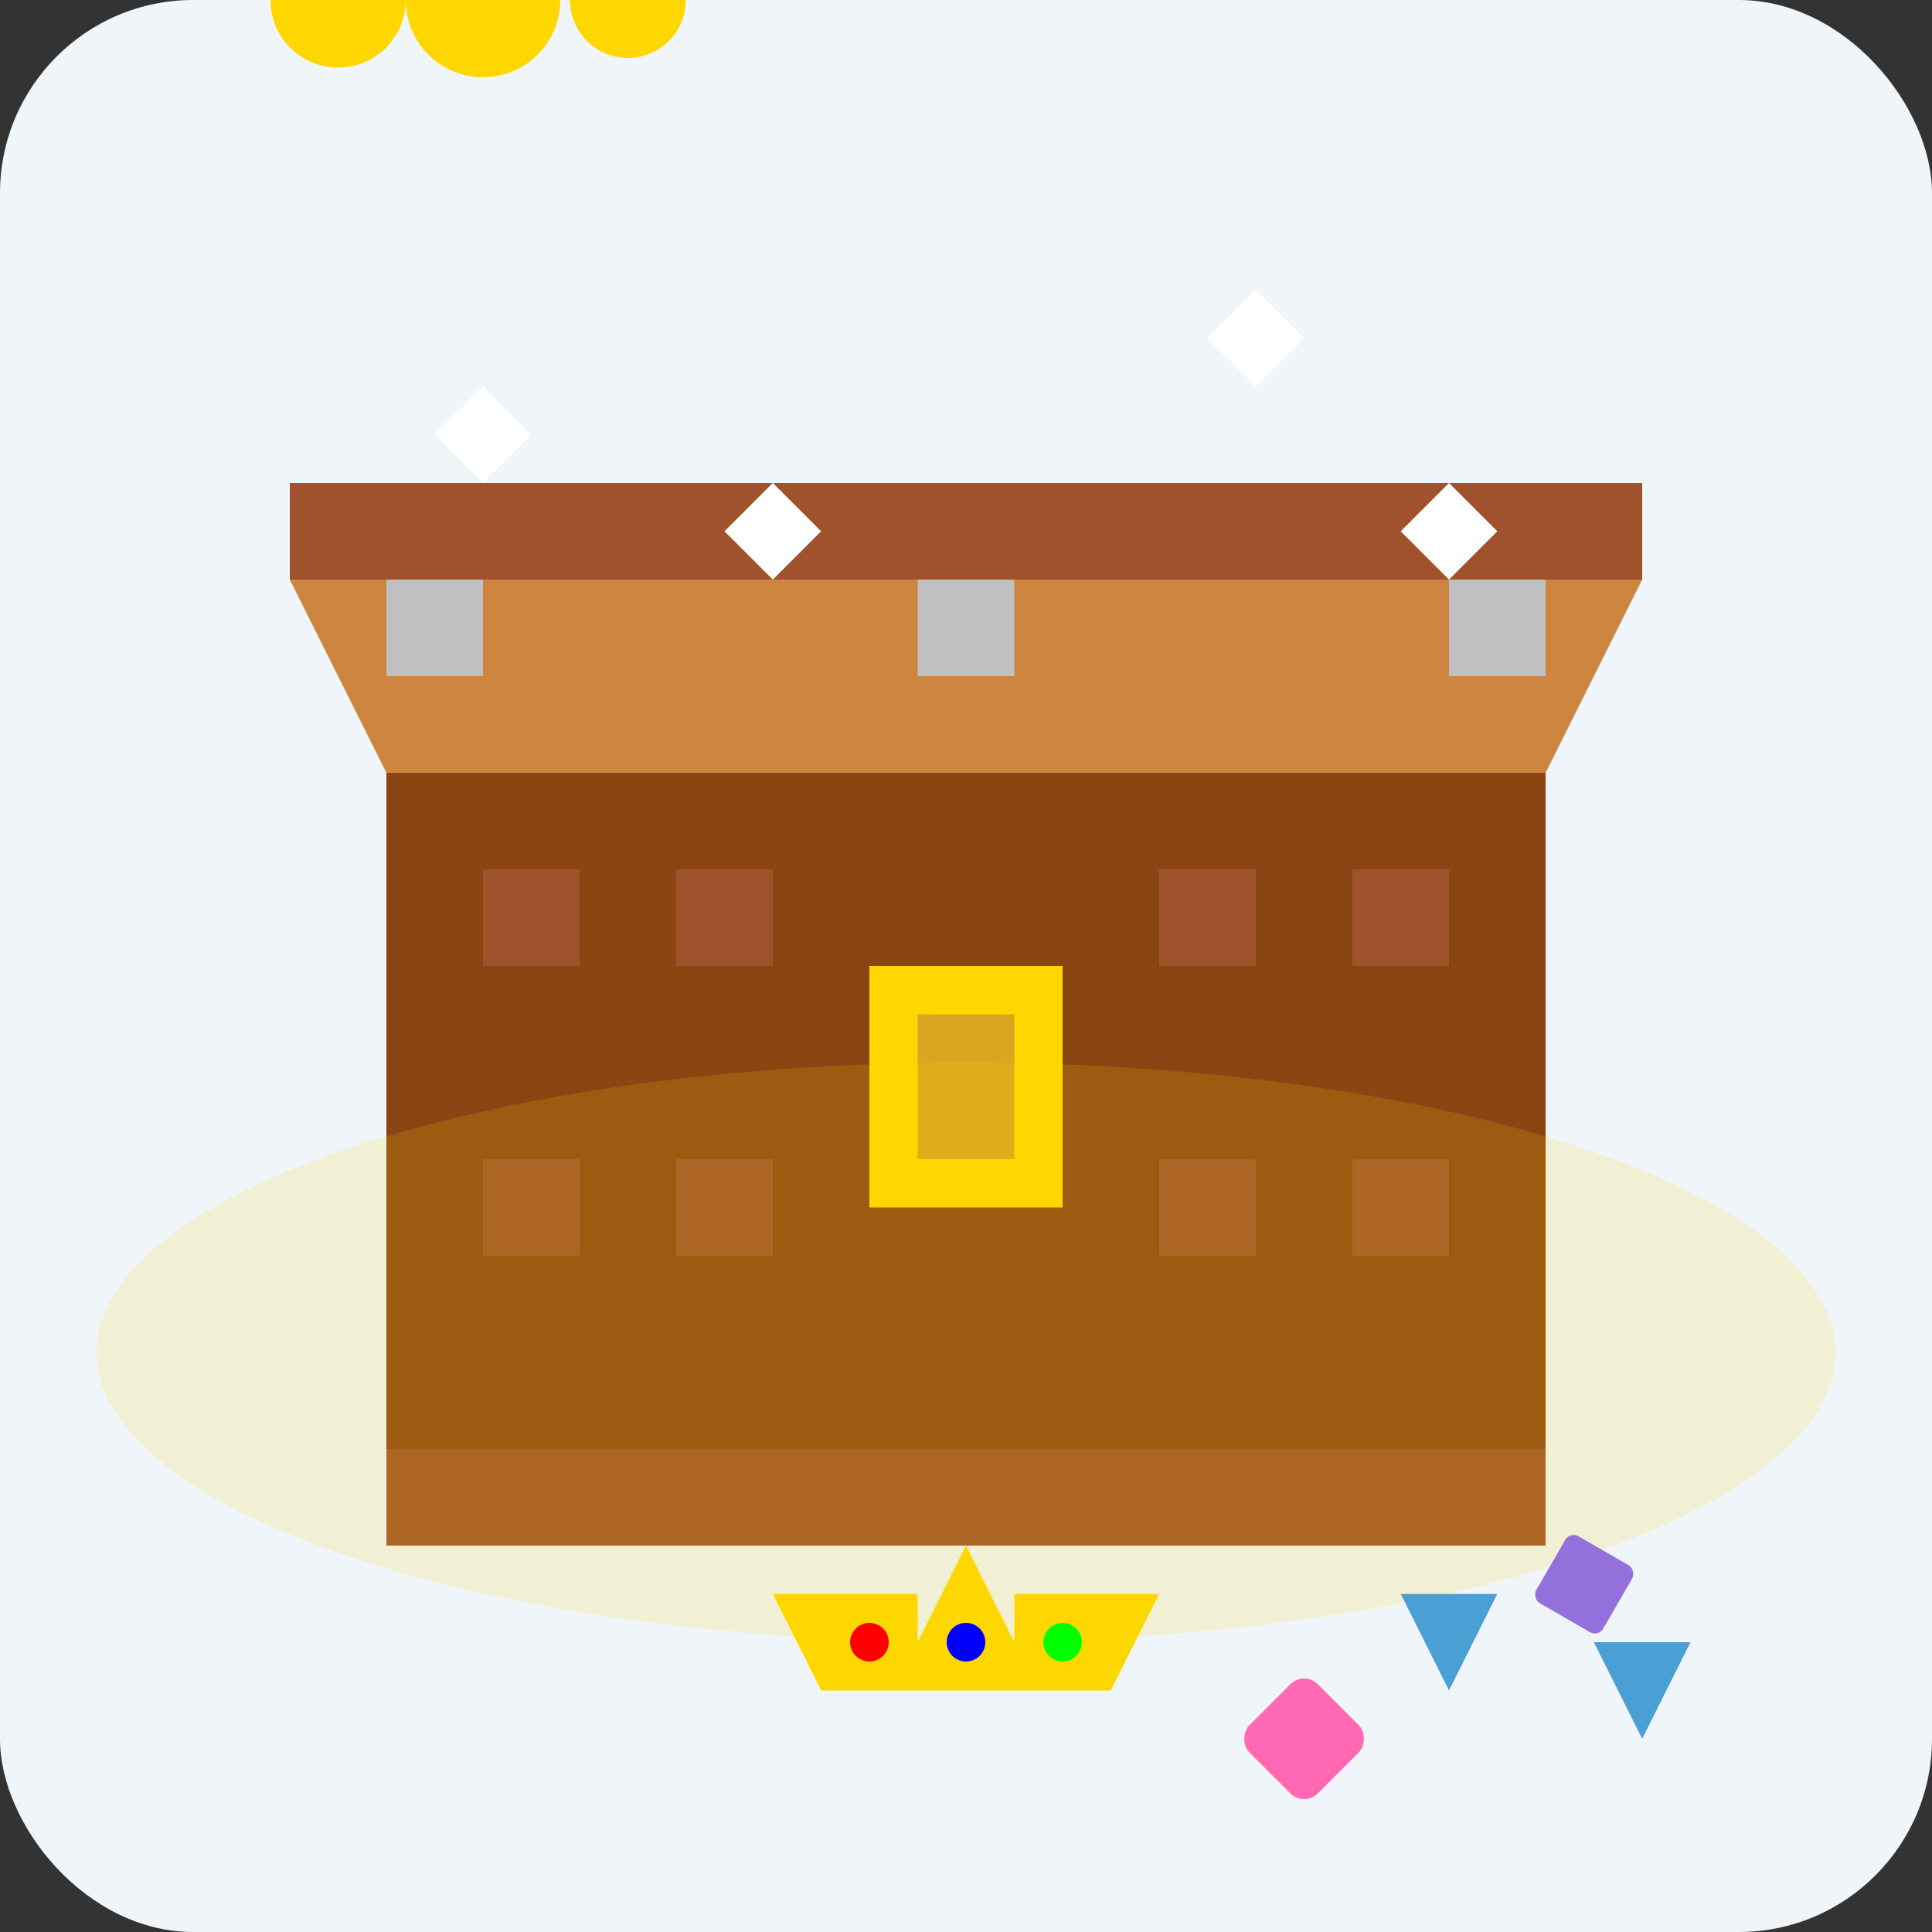 <svg xmlns="http://www.w3.org/2000/svg" viewBox="0 0 200 200">
  <rect x="0" y="0" width="200" height="200" fill="#333333" stroke="none"/>
  <!-- Background -->
  <rect width="200" height="200" fill="#F0F5F9" rx="20" ry="20" />
  
  <!-- Chest Base -->
  <rect x="40" y="80" width="120" height="80" fill="#8B4513" />
  
  <!-- Chest Bottom Detail -->
  <rect x="40" y="150" width="120" height="10" fill="#A0522D" />
  
  <!-- Chest Top (Lid) -->
  <path d="M40 80 L160 80 L170 60 L30 60 Z" fill="#CD853F" />
  
  <!-- Chest Lid Top Plate -->
  <rect x="30" y="50" width="140" height="10" fill="#A0522D" />
  
  <!-- Metal Details/Hinges -->
  <rect x="40" y="60" width="10" height="10" fill="#C0C0C0" />
  <rect x="150" y="60" width="10" height="10" fill="#C0C0C0" />
  <rect x="95" y="60" width="10" height="10" fill="#C0C0C0" />
  
  <!-- Lock -->
  <rect x="90" y="100" width="20" height="25" fill="#FFD700" />
  <rect x="95" y="105" width="10" height="15" fill="#DAA520" />
  
  <!-- Chest Pixel Details -->
  <rect x="50" y="90" width="10" height="10" fill="#A0522D" />
  <rect x="70" y="90" width="10" height="10" fill="#A0522D" />
  <rect x="120" y="90" width="10" height="10" fill="#A0522D" />
  <rect x="140" y="90" width="10" height="10" fill="#A0522D" />
  
  <rect x="50" y="120" width="10" height="10" fill="#A0522D" />
  <rect x="70" y="120" width="10" height="10" fill="#A0522D" />
  <rect x="120" y="120" width="10" height="10" fill="#A0522D" />
  <rect x="140" y="120" width="10" height="10" fill="#A0522D" />
  
  <!-- Glowing Effect Around Chest -->
  <ellipse cx="100" cy="140" rx="90" ry="30" fill="#FFD700" opacity="0.15" />
  
  <!-- Treasures flowing out -->
  <!-- Gold Coins -->
  <circle cx="50" y="160" r="8" fill="#FFD700" />
  <circle cx="65" y="170" r="6" fill="#FFD700" />
  <circle cx="35" y="175" r="7" fill="#FFD700" />
  
  <!-- Diamonds -->
  <path d="M145 165 L155 165 L150 175 Z" fill="#4AA0D5" />
  <path d="M165 170 L175 170 L170 180 Z" fill="#4AA0D5" />
  
  <!-- Gems -->
  <rect x="130" y="175" width="10" height="10" rx="2" ry="2" transform="rotate(45 135 180)" fill="#FF69B4" />
  <rect x="160" y="160" width="8" height="8" rx="1" ry="1" transform="rotate(30 164 164)" fill="#9370DB" />
  
  <!-- Crown -->
  <path d="M80 165 L95 165 L95 170 L100 160 L105 170 L105 165 L120 165 L115 175 L85 175 Z" fill="#FFD700" />
  <circle cx="90" cy="170" r="2" fill="#FF0000" />
  <circle cx="100" cy="170" r="2" fill="#0000FF" />
  <circle cx="110" cy="170" r="2" fill="#00FF00" />
  
  <!-- Sparkles -->
  <path d="M45 45 L50 40 L55 45 L50 50 Z" fill="#FFFFFF" />
  <path d="M145 55 L150 50 L155 55 L150 60 Z" fill="#FFFFFF" />
  <path d="M125 35 L130 30 L135 35 L130 40 Z" fill="#FFFFFF" />
  <path d="M75 55 L80 50 L85 55 L80 60 Z" fill="#FFFFFF" />
</svg>